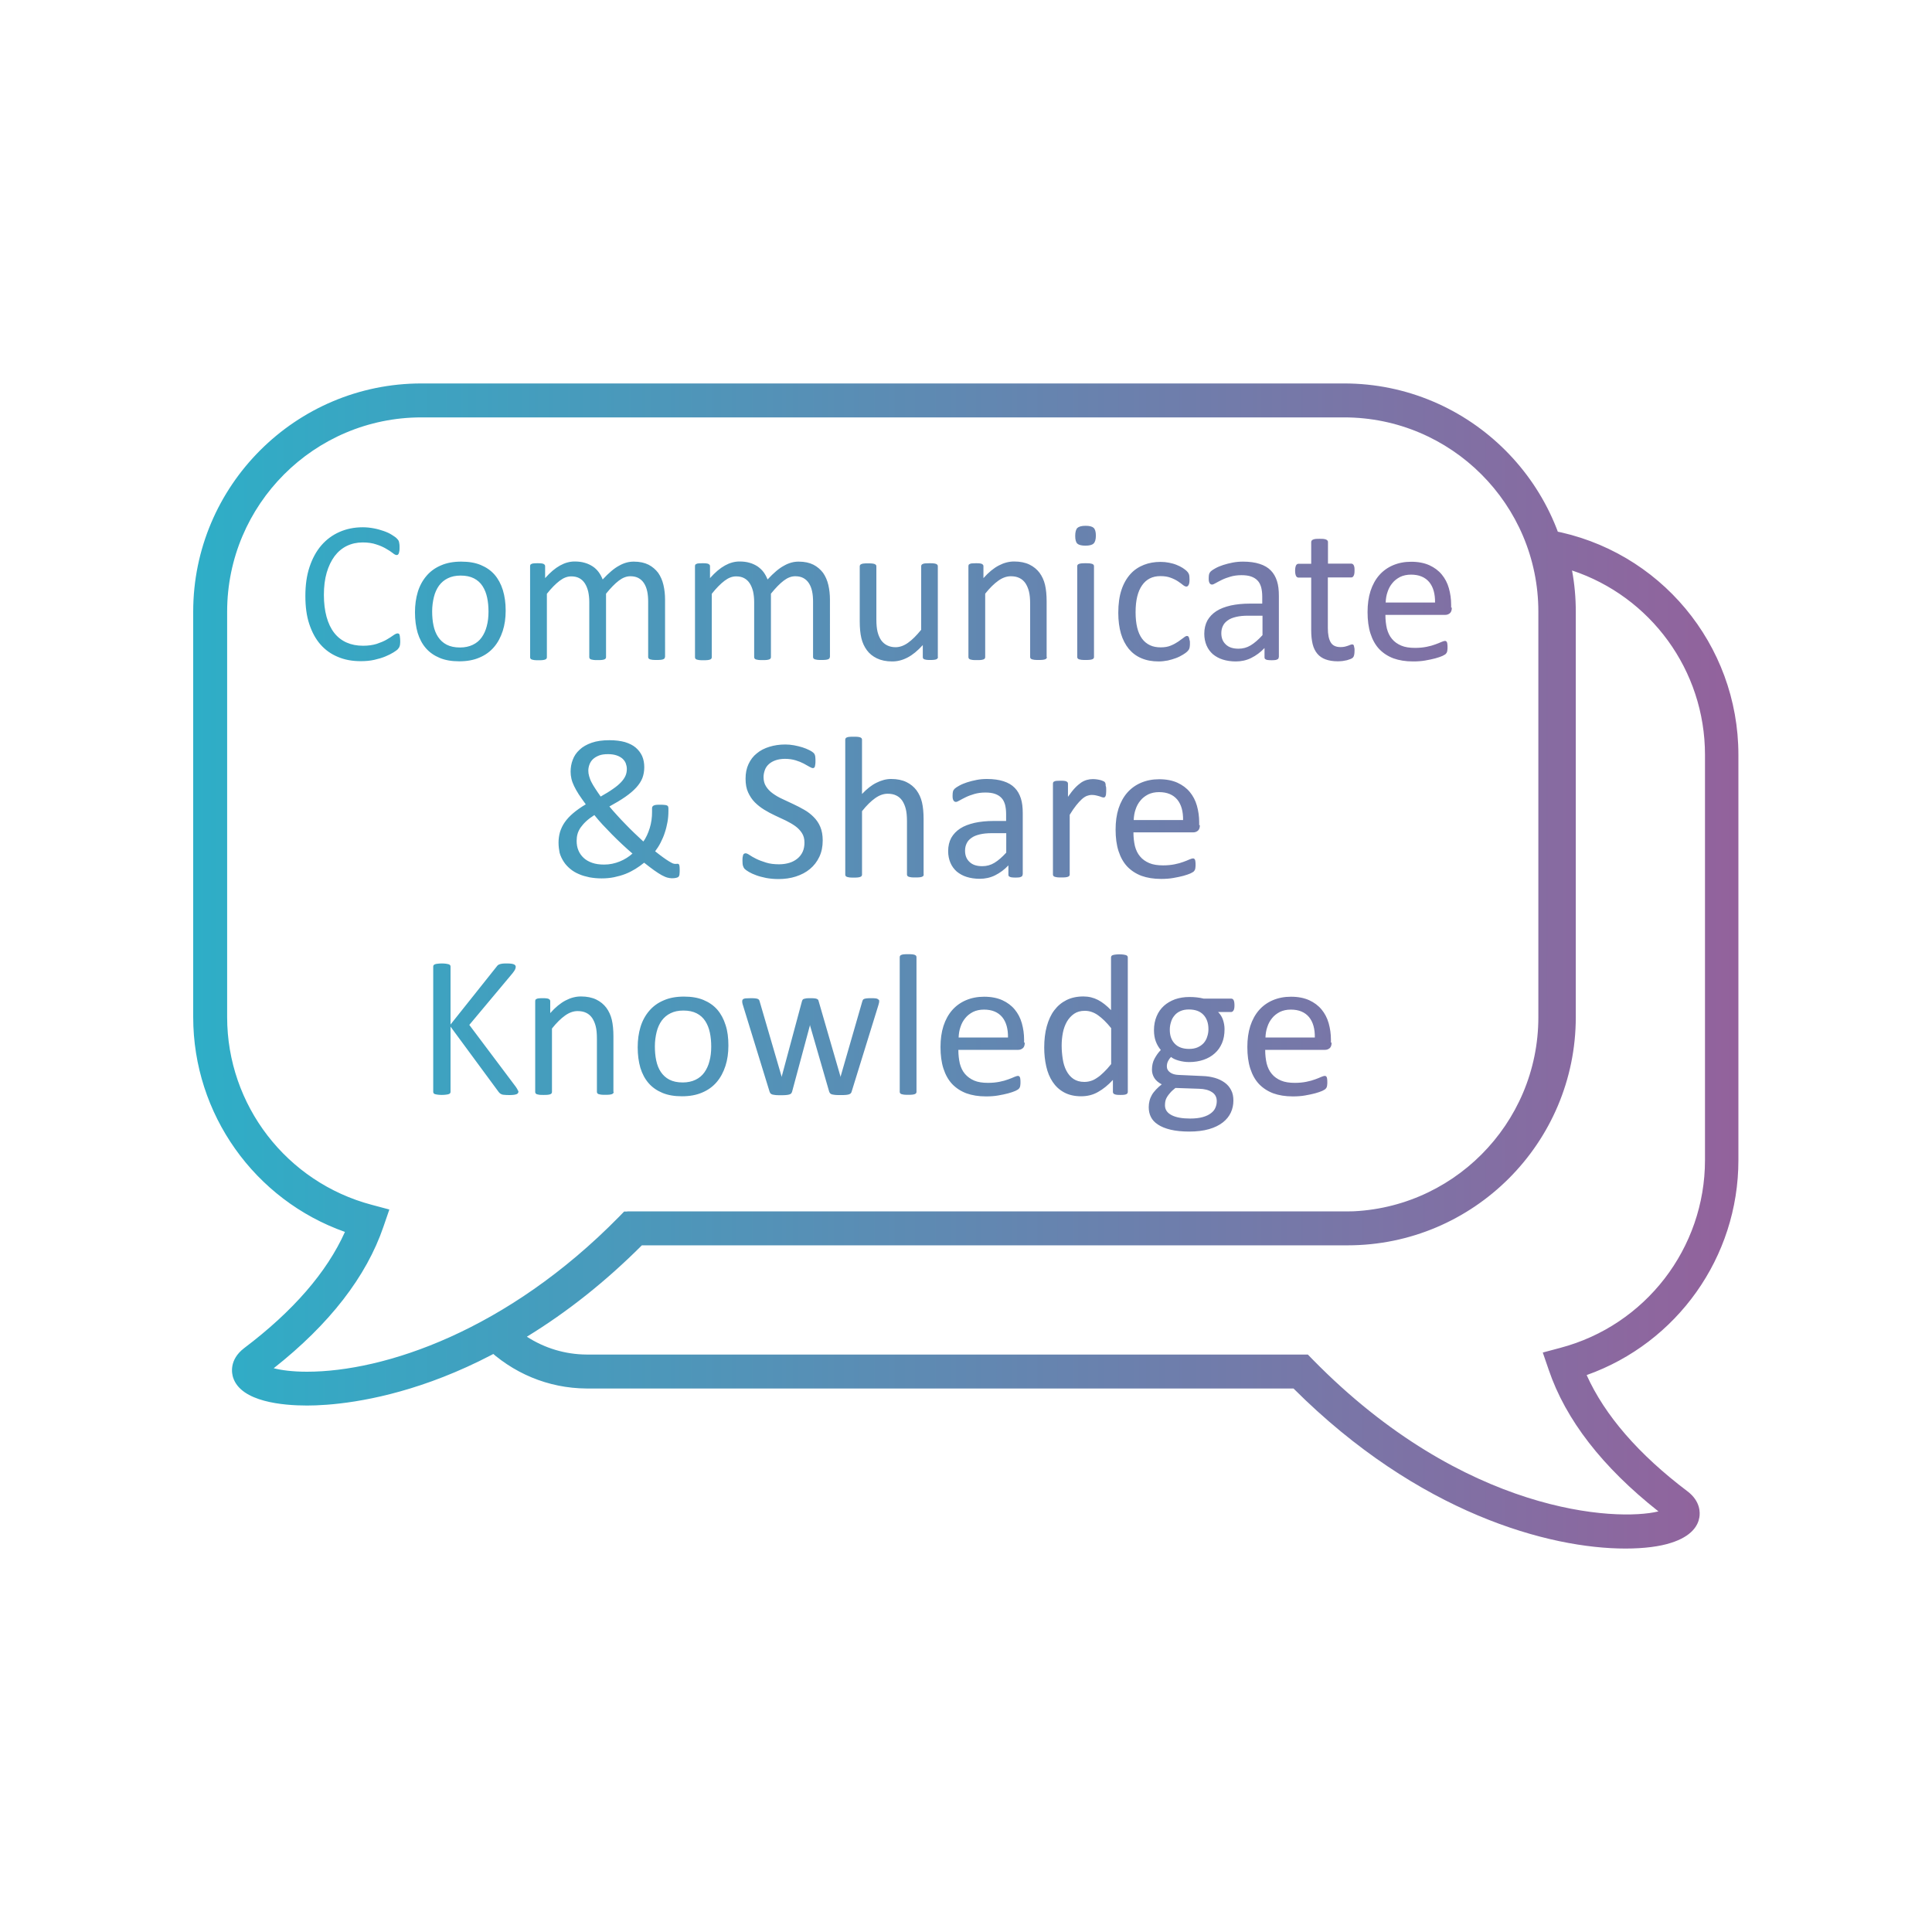 <?xml version="1.0" encoding="utf-8"?>
<!-- Generator: Adobe Illustrator 26.0.3, SVG Export Plug-In . SVG Version: 6.00 Build 0)  -->
<svg version="1.1" id="Layer_1" xmlns="http://www.w3.org/2000/svg" xmlns:xlink="http://www.w3.org/1999/xlink" x="0px" y="0px"
	 viewBox="0 0 1440 1440" style="enable-background:new 0 0 1440 1440;" xml:space="preserve">
<style type="text/css">
	.st0{fill:url(#SVGID_1_);}
	.st1{fill:url(#SVGID_00000011006504354224830490000001359069068053112192_);}
	.st2{fill:url(#SVGID_00000089546900510247960350000000622812219337382548_);}
	.st3{fill:url(#SVGID_00000106852149490241238530000016092639987744113331_);}
	.st4{fill:url(#SVGID_00000038400264104583637710000007223732869822342582_);}
	.st5{fill:#418C9B;}
	.st6{fill:#4C7D96;}
	.st7{fill:url(#SVGID_00000160186052405707590560000001780624692232141235_);}
	.st8{fill:none;stroke:#4C7D96;stroke-width:15;stroke-linecap:round;stroke-miterlimit:10;}
	.st9{fill:url(#SVGID_00000079469496629460138310000001909139431731149193_);}
	.st10{fill:url(#SVGID_00000047024751086572043250000011850602377417035151_);}
	.st11{fill:#606161;}
	.st12{fill:url(#SVGID_00000021082729946641354620000017968573353179921079_);}
	.st13{fill:url(#SVGID_00000176036942189985264540000017609619722644700327_);}
	.st14{fill:#E16D5D;}
	.st15{fill:#F08E5B;}
	.st16{fill:#2EAEC7;}
	.st17{fill:#93629C;}
	.st18{fill:#59C09E;}
</style>
<linearGradient id="SVGID_1_" gradientUnits="userSpaceOnUse" x1="144" y1="720" x2="1296" y2="720">
	<stop  offset="0" style="stop-color:#2EAEC7"/>
	<stop  offset="1" style="stop-color:#93629C"/>
</linearGradient>
<path class="st0" d="M228.9,1047.6c-18,0-49.1-2.7-55.1-20.7c-1-3-3.3-13.3,8.2-22.1c36.4-27.5,61.6-56.5,75.1-86.6
	C189.8,894.4,144,830.4,144,758.1V455.9c0-93.8,76.3-170.1,170.1-170.1h687.7c93.8,0,170.1,76.3,170.1,170.1v302.2
	c0,93.8-76.3,170.1-170.1,170.1h-526C365.1,1038.9,259,1047.6,228.9,1047.6z M204,1019.8c5.4,1.4,13.7,2.6,24.8,2.6
	c57.7,0,149.1-30.4,232.7-115.6l3.7-3.8h536.6c79.9,0,144.8-65,144.8-144.8V455.9c0-79.9-65-144.8-144.8-144.8H314.1
	c-79.9,0-144.8,65-144.8,144.8v302.2c0,65.6,44.3,123.1,107.8,139.9l13.1,3.5l-4.4,12.8C273.1,951.5,245.6,987,204,1019.8z
	 M1211.5,1154.2c-56.6,0-154-26-247.4-119.3H437c-28.3-0.2-55-11.3-75.5-31.3l-12.2-11.9l14.9-8.2c35.2-19.4,68.8-45.2,99.7-76.8
	l3.7-3.8h536.5c79.9,0,144.8-65,144.8-144.8V455.9c0-15-2.3-29.9-7-44.3l-6.4-20.1l20.7,3.8c80.8,14.7,139.5,85,139.5,167.3v302.2
	c0,72.3-45.8,136.2-113.1,160.1c13.5,30,38.7,59.1,75.1,86.6c9.8,7.4,9.5,16.1,8.9,19.5c-1,6-5.6,14.1-21.3,19
	C1237.3,1152.6,1225.7,1154.2,1211.5,1154.2z M438.2,1009.6h536.6l3.7,3.8c113.2,115.5,226.7,120.7,257.6,113.1
	c-41.8-33-69.2-68.4-81.8-105.6l-4.4-12.8l13.1-3.5c63.5-16.8,107.8-74.3,107.8-139.9V562.6c0-63.1-40.6-118-99.1-137.4
	c1.9,10.1,2.8,20.4,2.8,30.7v302.2c0,93.8-76.3,170.1-170.1,170.1h-526c-26.9,26.9-55.6,49.7-85.7,68.1
	c13.3,8.6,28.6,13.2,44.5,13.3H438.2z M298.3,477.8c0,0.8,0,1.5-0.1,2.1c0,0.6-0.1,1.1-0.3,1.6c-0.1,0.4-0.3,0.9-0.5,1.2
	c-0.2,0.3-0.6,0.8-1,1.3c-0.5,0.5-1.6,1.3-3.2,2.3c-1.6,1-3.6,2-6,3c-2.4,1-5.1,1.8-8.2,2.5c-3.1,0.7-6.5,1-10.1,1
	c-6.3,0-12-1-17.1-3.2c-5.1-2.1-9.4-5.2-13-9.3s-6.3-9.2-8.3-15.2s-2.9-13-2.9-20.9c0-8.1,1-15.3,3.1-21.6c2.1-6.3,5-11.7,8.8-16.1
	c3.8-4.4,8.3-7.7,13.5-10c5.2-2.3,11-3.5,17.4-3.5c2.8,0,5.5,0.3,8.2,0.8c2.7,0.5,5.1,1.2,7.4,2s4.3,1.7,6,2.8s3,1.9,3.6,2.6
	c0.7,0.7,1.1,1.2,1.3,1.5c0.2,0.3,0.4,0.8,0.5,1.2s0.2,1,0.3,1.7c0.1,0.6,0.1,1.4,0.1,2.3c0,1,0,1.9-0.1,2.6
	c-0.1,0.7-0.3,1.3-0.4,1.8c-0.2,0.5-0.4,0.8-0.7,1.1c-0.3,0.2-0.6,0.3-1,0.3c-0.7,0-1.7-0.5-2.9-1.5c-1.3-1-2.9-2.1-4.9-3.2
	c-2-1.2-4.4-2.3-7.3-3.2c-2.8-1-6.3-1.5-10.2-1.5c-4.3,0-8.3,0.9-11.8,2.6c-3.5,1.7-6.6,4.3-9.1,7.6c-2.5,3.4-4.5,7.5-5.9,12.3
	c-1.4,4.8-2.1,10.4-2.1,16.6c0,6.2,0.7,11.6,2,16.4c1.3,4.7,3.2,8.7,5.7,11.9c2.5,3.2,5.6,5.6,9.2,7.2c3.6,1.6,7.7,2.4,12.3,2.4
	c3.9,0,7.3-0.5,10.2-1.4c2.9-1,5.4-2,7.4-3.2c2-1.2,3.7-2.2,5-3.2c1.3-0.9,2.3-1.4,3.1-1.4c0.3,0,0.7,0.1,0.9,0.2
	c0.3,0.1,0.5,0.4,0.6,0.9c0.1,0.4,0.3,1,0.3,1.8C298.2,475.7,298.3,476.7,298.3,477.8z M376.9,455.1c0,5.5-0.7,10.6-2.2,15.2
	c-1.5,4.6-3.6,8.6-6.5,12c-2.9,3.4-6.5,6-10.8,7.8c-4.3,1.9-9.4,2.8-15.1,2.8c-5.6,0-10.4-0.8-14.5-2.5c-4.1-1.7-7.6-4.1-10.3-7.2
	c-2.8-3.2-4.8-7-6.2-11.5c-1.3-4.5-2-9.6-2-15.3c0-5.5,0.7-10.6,2.1-15.2c1.4-4.6,3.6-8.6,6.5-12c2.9-3.4,6.5-6,10.8-7.8
	c4.3-1.9,9.3-2.8,15.1-2.8c5.6,0,10.4,0.8,14.5,2.5c4.1,1.7,7.6,4.1,10.3,7.2s4.8,7,6.2,11.5C376.2,444.4,376.9,449.4,376.9,455.1z
	 M364.1,455.9c0-3.7-0.3-7.1-1-10.4s-1.8-6.1-3.4-8.6c-1.6-2.5-3.7-4.4-6.4-5.8c-2.7-1.4-6-2.1-10-2.1c-3.7,0-6.9,0.7-9.5,2
	c-2.7,1.3-4.8,3.1-6.6,5.5c-1.7,2.4-3,5.2-3.8,8.5c-0.8,3.3-1.3,6.8-1.3,10.7c0,3.7,0.3,7.2,1,10.5c0.7,3.3,1.8,6.1,3.4,8.5
	c1.6,2.4,3.7,4.4,6.4,5.8c2.7,1.4,6,2.1,10,2.1c3.6,0,6.8-0.7,9.5-2c2.7-1.3,4.9-3.1,6.6-5.5c1.7-2.4,3-5.2,3.8-8.4
	C363.7,463.4,364.1,459.8,364.1,455.9z M495.6,489.7c0,0.4-0.1,0.7-0.3,1c-0.2,0.3-0.5,0.5-1,0.7c-0.4,0.2-1.1,0.3-1.9,0.4
	c-0.8,0.1-1.8,0.1-3,0.1c-1.3,0-2.3,0-3.1-0.1c-0.8-0.1-1.4-0.3-1.9-0.4c-0.5-0.2-0.8-0.4-1-0.7c-0.2-0.3-0.3-0.6-0.3-1v-41.1
	c0-2.9-0.2-5.5-0.7-7.8c-0.5-2.4-1.3-4.4-2.4-6.1c-1.1-1.7-2.5-3-4.2-3.9c-1.7-0.9-3.7-1.3-6-1.3c-2.9,0-5.7,1.1-8.6,3.3
	c-2.9,2.2-6,5.4-9.5,9.7v47.3c0,0.4-0.1,0.7-0.3,1c-0.2,0.3-0.5,0.5-1,0.7c-0.5,0.2-1.1,0.3-1.9,0.4c-0.8,0.1-1.8,0.1-3,0.1
	c-1.2,0-2.1,0-3-0.1c-0.8-0.1-1.5-0.3-2-0.4c-0.5-0.2-0.8-0.4-1-0.7c-0.2-0.3-0.3-0.6-0.3-1v-41.1c0-2.9-0.3-5.5-0.8-7.8
	c-0.6-2.4-1.4-4.4-2.5-6.1c-1.1-1.7-2.5-3-4.2-3.9c-1.7-0.9-3.7-1.3-6-1.3c-2.9,0-5.7,1.1-8.6,3.3c-2.9,2.2-6.1,5.4-9.5,9.7v47.3
	c0,0.4-0.1,0.7-0.3,1c-0.2,0.3-0.5,0.5-1,0.7c-0.5,0.2-1.1,0.3-1.9,0.4c-0.8,0.1-1.8,0.1-3.1,0.1c-1.2,0-2.2,0-3-0.1
	c-0.8-0.1-1.4-0.3-1.9-0.4c-0.5-0.2-0.8-0.4-1-0.7c-0.2-0.3-0.3-0.6-0.3-1V422c0-0.4,0.1-0.7,0.2-1c0.1-0.3,0.5-0.5,0.9-0.7
	c0.4-0.2,1-0.4,1.7-0.4c0.7-0.1,1.6-0.1,2.8-0.1c1.1,0,2,0,2.7,0.1c0.7,0.1,1.3,0.2,1.7,0.4c0.4,0.2,0.7,0.5,0.9,0.7
	c0.2,0.3,0.3,0.6,0.3,1v8.9c3.8-4.3,7.5-7.4,11.1-9.4c3.6-2,7.2-3,10.9-3c2.8,0,5.3,0.3,7.6,1c2.2,0.6,4.2,1.6,5.9,2.7
	s3.2,2.6,4.4,4.2c1.2,1.6,2.2,3.5,3,5.5c2.3-2.5,4.4-4.5,6.4-6.2c2-1.7,4-3.1,5.9-4.1c1.9-1.1,3.7-1.8,5.5-2.3
	c1.8-0.5,3.6-0.7,5.4-0.7c4.4,0,8,0.8,11,2.3c2.9,1.5,5.3,3.6,7.2,6.1c1.8,2.6,3.1,5.6,3.9,9c0.8,3.4,1.2,7.1,1.2,10.9V489.7z
	 M618.5,489.7c0,0.4-0.1,0.7-0.3,1c-0.2,0.3-0.5,0.5-1,0.7c-0.4,0.2-1.1,0.3-1.9,0.4c-0.8,0.1-1.8,0.1-3,0.1c-1.3,0-2.3,0-3.1-0.1
	c-0.8-0.1-1.4-0.3-1.9-0.4c-0.5-0.2-0.8-0.4-1-0.7c-0.2-0.3-0.3-0.6-0.3-1v-41.1c0-2.9-0.2-5.5-0.7-7.8c-0.5-2.4-1.3-4.4-2.4-6.1
	c-1.1-1.7-2.5-3-4.2-3.9c-1.7-0.9-3.7-1.3-6-1.3c-2.9,0-5.7,1.1-8.6,3.3c-2.9,2.2-6,5.4-9.5,9.7v47.3c0,0.4-0.1,0.7-0.3,1
	c-0.2,0.3-0.5,0.5-1,0.7c-0.5,0.2-1.1,0.3-1.9,0.4c-0.8,0.1-1.8,0.1-3,0.1c-1.2,0-2.1,0-3-0.1c-0.8-0.1-1.5-0.3-2-0.4
	c-0.5-0.2-0.8-0.4-1-0.7c-0.2-0.3-0.3-0.6-0.3-1v-41.1c0-2.9-0.3-5.5-0.8-7.8c-0.6-2.4-1.4-4.4-2.5-6.1c-1.1-1.7-2.5-3-4.2-3.9
	c-1.7-0.9-3.7-1.3-6-1.3c-2.9,0-5.7,1.1-8.6,3.3c-2.9,2.2-6.1,5.4-9.5,9.7v47.3c0,0.4-0.1,0.7-0.3,1c-0.2,0.3-0.5,0.5-1,0.7
	c-0.5,0.2-1.1,0.3-1.9,0.4c-0.8,0.1-1.8,0.1-3.1,0.1c-1.2,0-2.2,0-3-0.1c-0.8-0.1-1.4-0.3-1.9-0.4c-0.5-0.2-0.8-0.4-1-0.7
	c-0.2-0.3-0.3-0.6-0.3-1V422c0-0.4,0.1-0.7,0.2-1c0.1-0.3,0.5-0.5,0.9-0.7c0.4-0.2,1-0.4,1.7-0.4s1.6-0.1,2.8-0.1c1.1,0,2,0,2.7,0.1
	c0.7,0.1,1.3,0.2,1.7,0.4c0.4,0.2,0.7,0.5,0.9,0.7c0.2,0.3,0.3,0.6,0.3,1v8.9c3.8-4.3,7.5-7.4,11.1-9.4c3.6-2,7.2-3,10.9-3
	c2.8,0,5.3,0.3,7.6,1c2.2,0.6,4.2,1.6,5.9,2.7c1.7,1.2,3.2,2.6,4.4,4.2c1.2,1.6,2.2,3.5,3,5.5c2.3-2.5,4.4-4.5,6.4-6.2
	s4-3.1,5.9-4.1c1.9-1.1,3.7-1.8,5.5-2.3s3.6-0.7,5.4-0.7c4.4,0,8,0.8,11,2.3c2.9,1.5,5.3,3.6,7.2,6.1c1.8,2.6,3.1,5.6,3.9,9
	c0.8,3.4,1.2,7.1,1.2,10.9V489.7z M699.1,489.7c0,0.4-0.1,0.7-0.3,1c-0.2,0.3-0.5,0.5-0.9,0.7c-0.4,0.2-1,0.3-1.8,0.4
	c-0.7,0.1-1.6,0.1-2.7,0.1c-1.2,0-2.1,0-2.8-0.1c-0.7-0.1-1.3-0.3-1.7-0.4c-0.4-0.2-0.7-0.4-0.9-0.7c-0.1-0.3-0.2-0.6-0.2-1v-8.9
	c-3.9,4.3-7.7,7.4-11.4,9.3c-3.8,2-7.6,2.9-11.4,2.9c-4.5,0-8.3-0.8-11.4-2.3c-3.1-1.5-5.6-3.5-7.5-6.1c-1.9-2.6-3.3-5.6-4.1-9
	c-0.8-3.4-1.2-7.6-1.2-12.5v-41c0-0.4,0.1-0.7,0.3-1c0.2-0.3,0.5-0.5,1-0.7c0.5-0.2,1.2-0.4,1.9-0.4c0.8-0.1,1.8-0.1,3-0.1
	c1.2,0,2.2,0,3,0.1c0.8,0.1,1.4,0.2,1.9,0.4c0.5,0.2,0.8,0.5,1,0.7c0.2,0.3,0.3,0.6,0.3,1v39.4c0,4,0.3,7.1,0.9,9.5
	c0.6,2.4,1.5,4.4,2.6,6.1c1.2,1.7,2.7,3,4.5,3.9s3.9,1.4,6.3,1.4c3.1,0,6.2-1.1,9.3-3.3c3.1-2.2,6.3-5.4,9.8-9.7V422
	c0-0.4,0.1-0.7,0.3-1c0.2-0.3,0.5-0.5,1-0.7c0.5-0.2,1.1-0.4,1.9-0.4s1.8-0.1,3-0.1c1.2,0,2.2,0,3,0.1c0.8,0.1,1.4,0.2,1.9,0.4
	c0.4,0.2,0.8,0.5,1,0.7c0.2,0.3,0.3,0.6,0.3,1V489.7z M780.3,489.7c0,0.4-0.1,0.7-0.3,1c-0.2,0.3-0.5,0.5-1,0.7
	c-0.4,0.2-1.1,0.3-1.9,0.4c-0.8,0.1-1.8,0.1-3,0.1c-1.3,0-2.3,0-3.1-0.1c-0.8-0.1-1.4-0.3-1.9-0.4c-0.4-0.2-0.8-0.4-1-0.7
	c-0.2-0.3-0.3-0.6-0.3-1v-39.6c0-3.9-0.3-7-0.9-9.3c-0.6-2.4-1.5-4.4-2.6-6.1c-1.2-1.7-2.6-3-4.5-3.9c-1.8-0.9-4-1.3-6.4-1.3
	c-3.1,0-6.2,1.1-9.3,3.3c-3.1,2.2-6.4,5.4-9.8,9.7v47.3c0,0.4-0.1,0.7-0.3,1c-0.2,0.3-0.5,0.5-1,0.7c-0.5,0.2-1.1,0.3-1.9,0.4
	c-0.8,0.1-1.8,0.1-3.1,0.1c-1.2,0-2.2,0-3-0.1c-0.8-0.1-1.4-0.3-1.9-0.4c-0.5-0.2-0.8-0.4-1-0.7c-0.2-0.3-0.3-0.6-0.3-1V422
	c0-0.4,0.1-0.7,0.2-1c0.1-0.3,0.5-0.5,0.9-0.7c0.4-0.2,1-0.4,1.7-0.4s1.6-0.1,2.8-0.1c1.1,0,2,0,2.7,0.1c0.7,0.1,1.3,0.2,1.7,0.4
	c0.4,0.2,0.7,0.5,0.9,0.7c0.2,0.3,0.3,0.6,0.3,1v8.9c3.8-4.3,7.6-7.4,11.4-9.4c3.8-2,7.6-3,11.5-3c4.5,0,8.3,0.8,11.4,2.3
	c3.1,1.5,5.6,3.6,7.5,6.1c1.9,2.6,3.3,5.6,4.1,9c0.8,3.4,1.2,7.6,1.2,12.4V489.7z M816.8,399.2c0,2.9-0.6,4.9-1.7,5.9
	c-1.1,1.1-3.1,1.6-6.1,1.6c-2.9,0-4.9-0.5-6-1.5c-1.1-1-1.6-3-1.6-5.8c0-2.9,0.6-4.9,1.6-5.9c1.1-1,3.1-1.6,6.1-1.6
	c2.9,0,4.9,0.5,6,1.5C816.2,394.4,816.8,396.3,816.8,399.2z M815.4,489.7c0,0.4-0.1,0.7-0.3,1c-0.2,0.3-0.5,0.5-1,0.7
	c-0.5,0.2-1.1,0.3-1.9,0.4c-0.8,0.1-1.8,0.1-3.1,0.1c-1.2,0-2.2,0-3-0.1c-0.8-0.1-1.4-0.3-1.9-0.4c-0.5-0.2-0.8-0.4-1-0.7
	c-0.2-0.3-0.3-0.6-0.3-1V422c0-0.4,0.1-0.7,0.3-1c0.2-0.3,0.5-0.5,1-0.7c0.5-0.2,1.1-0.3,1.9-0.4c0.8-0.1,1.8-0.1,3-0.1
	c1.2,0,2.3,0,3.1,0.1c0.8,0.1,1.4,0.3,1.9,0.4c0.4,0.2,0.8,0.4,1,0.7c0.2,0.3,0.3,0.6,0.3,1V489.7z M886.9,479.4
	c0,0.9,0,1.6-0.1,2.2c-0.1,0.6-0.1,1.2-0.3,1.6c-0.1,0.4-0.3,0.8-0.5,1.1c-0.2,0.3-0.6,0.8-1.2,1.4c-0.6,0.6-1.7,1.4-3.2,2.3
	c-1.5,0.9-3.2,1.8-5.1,2.5c-1.9,0.7-3.9,1.3-6.1,1.8c-2.2,0.4-4.5,0.7-6.8,0.7c-4.9,0-9.2-0.8-12.9-2.4c-3.8-1.6-6.9-4-9.4-7
	c-2.5-3.1-4.5-6.9-5.8-11.3c-1.3-4.5-2-9.7-2-15.5c0-6.7,0.8-12.4,2.4-17.2c1.6-4.8,3.9-8.7,6.7-11.8c2.8-3.1,6.2-5.3,10-6.8
	c3.8-1.5,8-2.2,12.4-2.2c2.2,0,4.3,0.2,6.3,0.6c2,0.4,3.9,0.9,5.6,1.6c1.7,0.7,3.2,1.4,4.6,2.3c1.3,0.9,2.3,1.6,2.9,2.2
	c0.6,0.6,1,1.1,1.2,1.4c0.2,0.3,0.4,0.8,0.6,1.2c0.1,0.5,0.3,1,0.3,1.6c0,0.6,0.1,1.3,0.1,2.2c0,2-0.2,3.3-0.7,4.1
	c-0.4,0.8-1,1.2-1.6,1.2c-0.8,0-1.6-0.4-2.6-1.2c-1-0.8-2.2-1.7-3.7-2.7c-1.5-1-3.3-1.9-5.5-2.7c-2.1-0.8-4.6-1.2-7.6-1.2
	c-6,0-10.5,2.3-13.7,6.9c-3.2,4.6-4.8,11.2-4.8,20c0,4.4,0.4,8.2,1.2,11.5c0.8,3.3,2,6,3.6,8.2c1.6,2.2,3.6,3.8,5.9,4.9
	c2.3,1.1,5,1.6,8,1.6c2.9,0,5.4-0.4,7.5-1.3c2.2-0.9,4-1.9,5.6-3c1.6-1.1,2.9-2.1,4-2.9c1.1-0.9,1.9-1.3,2.5-1.3
	c0.3,0,0.6,0.1,0.9,0.3c0.3,0.2,0.5,0.5,0.6,1c0.2,0.5,0.3,1.1,0.4,1.8C886.9,477.5,886.9,478.4,886.9,479.4z M953.1,489.8
	c0,0.6-0.2,1.1-0.6,1.4c-0.4,0.3-0.9,0.5-1.6,0.7c-0.7,0.1-1.7,0.2-3.1,0.2c-1.3,0-2.4-0.1-3.1-0.2c-0.8-0.1-1.3-0.4-1.7-0.7
	c-0.4-0.3-0.5-0.7-0.5-1.4V483c-3,3.2-6.3,5.6-9.9,7.4c-3.6,1.8-7.5,2.6-11.5,2.6c-3.6,0-6.8-0.5-9.7-1.4c-2.9-0.9-5.3-2.3-7.4-4
	c-2-1.8-3.6-3.9-4.7-6.5c-1.1-2.6-1.7-5.5-1.7-8.7c0-3.8,0.8-7.1,2.3-9.9c1.6-2.8,3.8-5.1,6.7-7s6.5-3.2,10.7-4.2
	c4.2-0.9,8.9-1.4,14.2-1.4h9.3v-5.3c0-2.6-0.3-4.9-0.8-6.9c-0.6-2-1.4-3.7-2.7-5c-1.2-1.3-2.8-2.3-4.8-3c-2-0.7-4.4-1-7.2-1
	c-3.1,0-5.8,0.4-8.2,1.1c-2.4,0.7-4.6,1.5-6.4,2.4c-1.8,0.9-3.4,1.7-4.6,2.4c-1.2,0.7-2.1,1.1-2.7,1.1c-0.4,0-0.7-0.1-1.1-0.3
	c-0.3-0.2-0.6-0.5-0.8-0.9c-0.2-0.4-0.4-0.9-0.5-1.5c-0.1-0.6-0.1-1.3-0.1-2.1c0-1.3,0.1-2.2,0.3-3c0.2-0.7,0.6-1.4,1.3-2.1
	c0.7-0.6,1.8-1.4,3.5-2.3c1.6-0.9,3.6-1.7,5.7-2.4c2.2-0.7,4.5-1.3,7.1-1.8s5.1-0.7,7.7-0.7c4.9,0,9,0.6,12.4,1.7
	c3.4,1.1,6.2,2.7,8.3,4.9c2.1,2.1,3.6,4.8,4.6,7.9s1.4,6.8,1.4,11V489.8z M940.8,458.9h-10.6c-3.4,0-6.4,0.3-8.9,0.9
	c-2.5,0.6-4.6,1.4-6.2,2.6c-1.6,1.1-2.9,2.5-3.6,4.1c-0.8,1.6-1.2,3.4-1.2,5.5c0,3.5,1.1,6.3,3.4,8.4c2.2,2.1,5.3,3.1,9.4,3.1
	c3.3,0,6.3-0.8,9.1-2.5c2.8-1.7,5.7-4.2,8.8-7.6V458.9z M1009.6,484.7c0,1.5-0.1,2.6-0.3,3.5c-0.2,0.9-0.5,1.5-0.9,1.9
	c-0.4,0.4-1,0.8-1.8,1.1c-0.8,0.3-1.7,0.6-2.7,0.9c-1,0.2-2.1,0.4-3.3,0.6c-1.2,0.1-2.3,0.2-3.5,0.2c-3.5,0-6.5-0.5-9-1.4
	c-2.5-0.9-4.6-2.3-6.2-4.2c-1.6-1.9-2.8-4.3-3.5-7.1c-0.7-2.9-1.1-6.3-1.1-10.2v-39.5h-9.5c-0.7,0-1.4-0.4-1.8-1.2
	c-0.4-0.8-0.7-2.1-0.7-3.9c0-1,0.1-1.8,0.2-2.4c0.1-0.6,0.3-1.2,0.5-1.6c0.2-0.4,0.5-0.7,0.8-0.9c0.3-0.2,0.7-0.3,1.1-0.3h9.4V404
	c0-0.3,0.1-0.7,0.3-1c0.2-0.3,0.5-0.6,1-0.8s1.1-0.4,1.9-0.5c0.8-0.1,1.8-0.1,3-0.1c1.2,0,2.3,0,3.1,0.1c0.8,0.1,1.4,0.3,1.9,0.5
	c0.4,0.2,0.8,0.5,1,0.8c0.2,0.3,0.3,0.6,0.3,1v16.1h17.4c0.4,0,0.7,0.1,1,0.3c0.3,0.2,0.6,0.5,0.8,0.9c0.2,0.4,0.4,1,0.5,1.6
	c0.1,0.7,0.1,1.5,0.1,2.4c0,1.8-0.2,3.1-0.7,3.9c-0.4,0.8-1,1.2-1.8,1.2h-17.4v37.7c0,4.7,0.7,8.2,2.1,10.6c1.4,2.4,3.8,3.6,7.4,3.6
	c1.2,0,2.2-0.1,3.1-0.3c0.9-0.2,1.7-0.5,2.4-0.7c0.7-0.3,1.3-0.5,1.8-0.7c0.5-0.2,1-0.3,1.4-0.3c0.3,0,0.5,0.1,0.7,0.2
	c0.2,0.1,0.4,0.4,0.5,0.7c0.1,0.4,0.2,0.8,0.3,1.4C1009.6,483.1,1009.6,483.8,1009.6,484.7z M1082.1,452.9c0,2-0.5,3.4-1.5,4.2
	s-2.1,1.2-3.4,1.2h-44.6c0,3.8,0.4,7.1,1.1,10.2c0.8,3,2,5.6,3.8,7.7c1.8,2.2,4.1,3.8,6.9,5c2.8,1.2,6.3,1.7,10.3,1.7
	c3.2,0,6.1-0.3,8.6-0.8c2.5-0.5,4.7-1.1,6.5-1.8c1.8-0.7,3.3-1.2,4.5-1.8c1.2-0.5,2.1-0.8,2.7-0.8c0.4,0,0.7,0.1,0.9,0.3
	c0.3,0.2,0.5,0.4,0.6,0.8c0.1,0.4,0.3,0.8,0.3,1.5c0.1,0.6,0.1,1.4,0.1,2.3c0,0.6,0,1.2-0.1,1.7c0,0.5-0.1,0.9-0.2,1.3
	c-0.1,0.4-0.2,0.7-0.4,1c-0.2,0.3-0.4,0.6-0.7,0.9c-0.3,0.3-1.1,0.7-2.4,1.4c-1.4,0.6-3.1,1.2-5.3,1.8c-2.2,0.6-4.7,1.1-7.5,1.6
	c-2.8,0.5-5.9,0.7-9.1,0.7c-5.6,0-10.4-0.8-14.6-2.3c-4.2-1.6-7.7-3.9-10.6-6.9c-2.9-3.1-5-6.9-6.5-11.5c-1.5-4.6-2.2-10-2.2-16.1
	c0-5.8,0.7-11,2.2-15.7c1.5-4.6,3.7-8.6,6.5-11.8c2.8-3.2,6.3-5.7,10.3-7.4c4-1.7,8.5-2.6,13.5-2.6c5.3,0,9.8,0.9,13.6,2.6
	c3.7,1.7,6.8,4,9.2,6.9c2.4,2.9,4.2,6.3,5.3,10.2c1.1,3.9,1.7,8,1.7,12.4V452.9z M1069.6,449.2c0.1-6.5-1.3-11.6-4.3-15.3
	c-3.1-3.7-7.6-5.6-13.6-5.6c-3.1,0-5.8,0.6-8.1,1.7c-2.3,1.2-4.3,2.7-5.8,4.6c-1.6,1.9-2.8,4.1-3.6,6.6c-0.9,2.5-1.3,5.2-1.4,7.9
	H1069.6z M416.3,628c0-2.8,0.4-5.4,1.1-7.9c0.8-2.5,1.9-4.9,3.5-7.2c1.6-2.3,3.7-4.6,6.3-6.8c2.6-2.2,5.7-4.4,9.4-6.6
	c-2-2.7-3.7-5.2-5.2-7.4c-1.4-2.2-2.6-4.3-3.5-6.2c-0.9-1.9-1.6-3.7-2-5.5c-0.4-1.7-0.6-3.5-0.6-5.2c0-3.1,0.5-6.1,1.6-8.9
	c1-2.8,2.7-5.3,5.1-7.5c2.3-2.2,5.3-3.9,9-5.2c3.7-1.3,8.1-1.9,13.3-1.9c4.4,0,8.2,0.5,11.5,1.4c3.2,1,5.9,2.3,8,4.1
	c2.1,1.8,3.7,3.9,4.8,6.3c1.1,2.5,1.6,5.3,1.6,8.3c0,3-0.5,5.7-1.4,8.1c-1,2.5-2.5,4.8-4.6,7.1c-2.1,2.3-4.8,4.6-8.1,6.9
	c-3.3,2.3-7.3,4.7-11.9,7.2c1.7,2.1,3.6,4.2,5.6,6.4c2,2.2,4.1,4.5,6.3,6.7c2.2,2.3,4.4,4.5,6.7,6.7c2.3,2.2,4.5,4.3,6.7,6.3
	c1-1.3,1.9-2.9,2.7-4.6c0.8-1.7,1.5-3.6,2.1-5.5c0.6-1.9,1-3.9,1.3-5.9s0.4-4,0.4-6.1v-2.7c0-0.5,0.1-0.9,0.3-1.2
	c0.2-0.3,0.5-0.6,0.9-0.8c0.4-0.2,1-0.4,1.8-0.5c0.8-0.1,1.8-0.1,3.1-0.1c1.1,0,2,0,2.8,0.1c0.8,0,1.4,0.2,1.9,0.3
	c0.5,0.2,0.9,0.4,1.1,0.8c0.2,0.4,0.3,0.9,0.3,1.5v1.9c0,2.8-0.2,5.6-0.7,8.3c-0.5,2.7-1.1,5.3-2,7.9c-0.8,2.6-1.9,5-3.1,7.4
	c-1.2,2.4-2.6,4.5-4.1,6.5c2.3,1.8,4.2,3.3,5.9,4.5c1.7,1.2,3.1,2.2,4.3,2.9c1.2,0.7,2.2,1.3,2.9,1.6c0.8,0.3,1.4,0.4,1.9,0.4
	c0.5,0,1,0,1.4-0.1c0.5,0,0.8,0,1.1,0.2c0.3,0.2,0.5,0.6,0.6,1.2c0.1,0.6,0.2,1.5,0.2,2.8s0,2.3-0.1,3c0,0.7-0.1,1.3-0.3,1.7
	s-0.3,0.7-0.6,0.9c-0.3,0.3-0.9,0.5-1.7,0.7c-0.8,0.2-1.9,0.3-3.2,0.3c-1,0-2.1-0.2-3.3-0.5c-1.2-0.3-2.6-1-4.2-1.8
	c-1.6-0.9-3.5-2.1-5.6-3.6c-2.1-1.5-4.6-3.4-7.5-5.7c-2.1,1.7-4.3,3.3-6.6,4.7s-4.8,2.7-7.4,3.7c-2.6,1-5.4,1.8-8.3,2.4
	c-2.9,0.6-6,0.9-9.4,0.9c-3.2,0-6.2-0.3-9-0.8c-2.8-0.6-5.5-1.3-7.9-2.4c-2.4-1-4.6-2.3-6.5-3.9c-1.9-1.6-3.5-3.3-4.8-5.3
	c-1.3-2-2.4-4.2-3.1-6.7C416.7,633.5,416.3,630.9,416.3,628z M429.8,626.7c0,2.6,0.4,5,1.3,7.1c0.9,2.2,2.2,4,3.9,5.6
	c1.7,1.6,3.8,2.8,6.4,3.7c2.5,0.9,5.5,1.3,8.9,1.3c2.1,0,4.1-0.2,6-0.6c2-0.4,3.8-1,5.6-1.7c1.8-0.7,3.5-1.6,5.1-2.6
	c1.6-1,3.1-2.1,4.4-3.3c-2.6-2.2-5.2-4.6-7.8-7c-2.6-2.4-5.1-4.9-7.5-7.3c-2.4-2.5-4.7-4.9-7-7.3c-2.2-2.4-4.3-4.8-6.1-7.1
	c-2.5,1.6-4.6,3.2-6.3,4.8c-1.7,1.6-3,3.2-4.1,4.7c-1,1.6-1.8,3.2-2.2,4.8C430,623.3,429.8,625,429.8,626.7z M438.5,574.4
	c0,1.4,0.2,2.7,0.6,4.1c0.4,1.4,0.9,2.9,1.7,4.4c0.8,1.5,1.7,3.2,2.9,4.9c1.1,1.8,2.5,3.7,4,5.9c3.7-2.1,6.7-3.9,9.2-5.7
	c2.5-1.7,4.5-3.4,6-5c1.5-1.6,2.6-3.2,3.3-4.8c0.7-1.6,1-3.3,1-5.1c0-1.5-0.3-2.8-0.8-4.2c-0.5-1.3-1.4-2.5-2.5-3.5
	c-1.2-1-2.6-1.8-4.4-2.4c-1.8-0.6-3.9-0.9-6.3-0.9c-2.7,0-4.9,0.3-6.7,1c-1.8,0.7-3.3,1.6-4.5,2.7c-1.2,1.1-2,2.4-2.6,3.9
	C438.8,571.3,438.5,572.8,438.5,574.4z M613.2,626.4c0,4.6-0.8,8.6-2.5,12.2c-1.7,3.6-4,6.6-7,9.1c-3,2.5-6.5,4.3-10.5,5.6
	s-8.4,1.9-13,1.9c-3.3,0-6.3-0.3-9.1-0.8c-2.8-0.6-5.3-1.2-7.4-2c-2.2-0.8-4-1.6-5.5-2.5c-1.5-0.9-2.5-1.6-3.1-2.2
	c-0.6-0.6-1-1.4-1.3-2.3c-0.3-0.9-0.4-2.2-0.4-3.7c0-1.1,0-2,0.1-2.7c0.1-0.7,0.3-1.3,0.4-1.8c0.2-0.4,0.4-0.8,0.8-0.9
	c0.3-0.2,0.6-0.3,1-0.3c0.7,0,1.7,0.4,3,1.3c1.3,0.9,2.9,1.8,4.9,2.8c2,1,4.4,1.9,7.3,2.8c2.8,0.9,6.1,1.3,9.8,1.3
	c2.8,0,5.4-0.4,7.7-1.1s4.3-1.8,6-3.2c1.7-1.4,3-3.1,3.9-5.1s1.3-4.3,1.3-6.8c0-2.8-0.6-5.1-1.9-7.1c-1.3-2-2.9-3.7-5-5.2
	c-2.1-1.5-4.4-2.8-7-4.1c-2.6-1.2-5.3-2.5-8.1-3.8c-2.8-1.3-5.4-2.7-8-4.3c-2.6-1.6-4.9-3.4-7-5.5c-2.1-2.1-3.7-4.6-5-7.4
	c-1.3-2.8-1.9-6.2-1.9-10.2c0-4.1,0.7-7.7,2.2-10.9c1.5-3.2,3.5-5.9,6.2-8c2.6-2.2,5.8-3.8,9.4-4.9c3.6-1.1,7.5-1.7,11.8-1.7
	c2.2,0,4.3,0.2,6.5,0.6c2.2,0.4,4.2,0.9,6.2,1.5c1.9,0.6,3.6,1.3,5.2,2.1c1.5,0.8,2.5,1.4,3,1.9c0.5,0.5,0.8,0.9,0.9,1.1
	c0.1,0.3,0.3,0.6,0.4,1.1c0.1,0.4,0.2,0.9,0.2,1.5c0.1,0.6,0.1,1.4,0.1,2.3c0,0.9,0,1.7-0.1,2.4s-0.2,1.3-0.3,1.8
	c-0.1,0.5-0.4,0.8-0.6,1s-0.6,0.3-0.9,0.3c-0.6,0-1.4-0.3-2.6-1c-1.2-0.7-2.6-1.5-4.3-2.4c-1.7-0.9-3.7-1.7-6-2.4
	c-2.3-0.7-5-1.1-7.9-1.1c-2.7,0-5.1,0.4-7.1,1.1c-2,0.7-3.7,1.7-5,2.9c-1.3,1.2-2.3,2.6-2.9,4.3c-0.6,1.7-1,3.4-1,5.3
	c0,2.7,0.6,5,1.9,7c1.2,1.9,2.9,3.7,5,5.2c2.1,1.5,4.4,2.9,7.1,4.1c2.7,1.3,5.4,2.5,8.1,3.8c2.8,1.3,5.5,2.7,8.1,4.2
	c2.7,1.5,5,3.3,7.1,5.4s3.8,4.5,5,7.4C612.6,619.2,613.2,622.5,613.2,626.4z M688.5,651.8c0,0.4-0.1,0.7-0.3,1
	c-0.2,0.3-0.5,0.5-1,0.7c-0.4,0.2-1.1,0.3-1.9,0.4c-0.8,0.1-1.8,0.1-3,0.1c-1.3,0-2.3,0-3.1-0.1c-0.8-0.1-1.4-0.3-1.9-0.4
	c-0.4-0.2-0.8-0.4-1-0.7c-0.2-0.3-0.3-0.6-0.3-1v-39.6c0-3.9-0.3-7-0.9-9.3c-0.6-2.4-1.5-4.4-2.6-6.1c-1.2-1.7-2.6-3-4.5-3.9
	c-1.8-0.9-4-1.3-6.4-1.3c-3.1,0-6.2,1.1-9.3,3.3c-3.1,2.2-6.4,5.4-9.8,9.7v47.3c0,0.4-0.1,0.7-0.3,1c-0.2,0.3-0.5,0.5-1,0.7
	c-0.5,0.2-1.1,0.3-1.9,0.4c-0.8,0.1-1.8,0.1-3.1,0.1c-1.2,0-2.2,0-3-0.1c-0.8-0.1-1.4-0.3-1.9-0.4c-0.5-0.2-0.8-0.4-1-0.7
	c-0.2-0.3-0.3-0.6-0.3-1V551.3c0-0.4,0.1-0.7,0.3-1c0.2-0.3,0.5-0.6,1-0.7c0.5-0.2,1.1-0.4,1.9-0.4c0.8-0.1,1.8-0.1,3-0.1
	c1.2,0,2.3,0,3.1,0.1c0.8,0.1,1.4,0.2,1.9,0.4c0.4,0.2,0.8,0.4,1,0.7c0.2,0.3,0.3,0.7,0.3,1v40.5c3.6-3.8,7.1-6.6,10.8-8.4
	c3.6-1.8,7.2-2.8,10.9-2.8c4.5,0,8.3,0.8,11.4,2.3c3.1,1.5,5.6,3.6,7.5,6.1c1.9,2.6,3.3,5.6,4.1,9c0.8,3.4,1.2,7.6,1.2,12.4V651.8z
	 M762.2,651.8c0,0.6-0.2,1.1-0.6,1.4c-0.4,0.3-0.9,0.5-1.6,0.7c-0.7,0.1-1.7,0.2-3.1,0.2c-1.3,0-2.4-0.1-3.1-0.2s-1.3-0.4-1.7-0.7
	c-0.4-0.3-0.5-0.7-0.5-1.4v-6.8c-3,3.2-6.3,5.6-9.9,7.4c-3.6,1.8-7.5,2.6-11.5,2.6c-3.6,0-6.8-0.5-9.7-1.4s-5.3-2.3-7.4-4
	c-2-1.8-3.6-3.9-4.7-6.5c-1.1-2.6-1.7-5.5-1.7-8.7c0-3.8,0.8-7.1,2.3-9.9c1.6-2.8,3.8-5.1,6.7-7c2.9-1.9,6.5-3.2,10.7-4.2
	c4.2-0.9,8.9-1.4,14.2-1.4h9.3v-5.3c0-2.6-0.3-4.9-0.8-6.9c-0.6-2-1.4-3.7-2.7-5c-1.2-1.3-2.8-2.3-4.8-3c-2-0.7-4.4-1-7.2-1
	c-3.1,0-5.8,0.4-8.2,1.1c-2.4,0.7-4.6,1.5-6.4,2.4c-1.8,0.9-3.4,1.7-4.6,2.4c-1.2,0.7-2.1,1.1-2.7,1.1c-0.4,0-0.7-0.1-1.1-0.3
	c-0.3-0.2-0.6-0.5-0.8-0.9c-0.2-0.4-0.4-0.9-0.5-1.5c-0.1-0.6-0.1-1.3-0.1-2.1c0-1.3,0.1-2.2,0.3-3s0.6-1.4,1.3-2.1
	c0.7-0.6,1.8-1.4,3.5-2.3c1.6-0.9,3.6-1.7,5.7-2.4c2.2-0.7,4.5-1.3,7.1-1.8c2.6-0.5,5.1-0.7,7.7-0.7c4.9,0,9,0.6,12.4,1.7
	c3.4,1.1,6.2,2.7,8.3,4.9c2.1,2.1,3.6,4.8,4.6,7.9s1.4,6.8,1.4,11V651.8z M749.8,621h-10.6c-3.4,0-6.4,0.3-8.9,0.9
	c-2.5,0.6-4.6,1.4-6.2,2.6c-1.6,1.1-2.9,2.5-3.6,4.1c-0.8,1.6-1.2,3.4-1.2,5.5c0,3.5,1.1,6.3,3.4,8.4c2.2,2.1,5.3,3.1,9.4,3.1
	c3.3,0,6.3-0.8,9.1-2.5s5.7-4.2,8.8-7.6V621z M824.5,588.5c0,1.1,0,2-0.1,2.8c0,0.8-0.1,1.3-0.3,1.8c-0.1,0.4-0.3,0.7-0.6,1
	c-0.2,0.2-0.5,0.3-0.9,0.3c-0.4,0-0.9-0.1-1.5-0.3c-0.6-0.2-1.2-0.5-2-0.7c-0.7-0.2-1.5-0.4-2.4-0.6c-0.9-0.2-1.9-0.3-2.9-0.3
	c-1.3,0-2.5,0.3-3.7,0.7c-1.2,0.5-2.5,1.3-3.8,2.5c-1.3,1.2-2.7,2.7-4.2,4.6s-3.1,4.2-4.8,7v44.5c0,0.4-0.1,0.7-0.3,1
	c-0.2,0.3-0.5,0.5-1,0.7c-0.5,0.2-1.1,0.3-1.9,0.4c-0.8,0.1-1.8,0.1-3.1,0.1c-1.2,0-2.2,0-3-0.1c-0.8-0.1-1.4-0.3-1.9-0.4
	c-0.5-0.2-0.8-0.4-1-0.7c-0.2-0.3-0.3-0.6-0.3-1v-67.7c0-0.4,0.1-0.7,0.2-1c0.1-0.3,0.5-0.5,0.9-0.7c0.4-0.2,1-0.4,1.7-0.4
	s1.6-0.1,2.8-0.1c1.1,0,2,0,2.7,0.1c0.7,0.1,1.3,0.2,1.7,0.4c0.4,0.2,0.7,0.5,0.9,0.7c0.2,0.3,0.3,0.6,0.3,1v9.8
	c1.9-2.7,3.6-4.9,5.2-6.6c1.6-1.7,3.2-3,4.6-4c1.5-1,2.9-1.6,4.3-2c1.4-0.4,2.9-0.6,4.3-0.6c0.6,0,1.4,0,2.2,0.1
	c0.8,0.1,1.7,0.2,2.6,0.4c0.9,0.2,1.7,0.4,2.4,0.7c0.7,0.3,1.2,0.5,1.5,0.7c0.3,0.3,0.5,0.5,0.6,0.7c0.1,0.2,0.2,0.5,0.3,0.9
	c0.1,0.3,0.1,0.9,0.1,1.5C824.5,586.5,824.5,587.4,824.5,588.5z M894.3,615c0,2-0.5,3.4-1.5,4.2s-2.1,1.2-3.4,1.2h-44.6
	c0,3.8,0.4,7.1,1.1,10.2c0.8,3,2,5.6,3.8,7.7c1.8,2.2,4.1,3.8,6.9,5c2.8,1.2,6.3,1.7,10.3,1.7c3.2,0,6.1-0.3,8.6-0.8
	c2.5-0.5,4.7-1.1,6.5-1.8c1.8-0.7,3.3-1.2,4.5-1.8c1.2-0.5,2.1-0.8,2.7-0.8c0.4,0,0.7,0.1,0.9,0.3c0.3,0.2,0.5,0.4,0.6,0.8
	c0.1,0.4,0.3,0.8,0.3,1.5c0.1,0.6,0.1,1.4,0.1,2.3c0,0.6,0,1.2-0.1,1.7c0,0.5-0.1,0.9-0.2,1.3c-0.1,0.4-0.2,0.7-0.4,1
	c-0.2,0.3-0.4,0.6-0.7,0.9c-0.3,0.3-1.1,0.7-2.4,1.4c-1.4,0.6-3.1,1.2-5.3,1.8c-2.2,0.6-4.7,1.1-7.5,1.6c-2.8,0.5-5.9,0.7-9.1,0.7
	c-5.6,0-10.4-0.8-14.6-2.3c-4.2-1.6-7.7-3.9-10.6-6.9c-2.9-3.1-5-6.9-6.5-11.5c-1.5-4.6-2.2-10-2.2-16.1c0-5.8,0.7-11,2.2-15.7
	c1.5-4.6,3.7-8.6,6.5-11.8c2.8-3.2,6.3-5.7,10.3-7.4c4-1.7,8.5-2.6,13.5-2.6c5.3,0,9.8,0.9,13.6,2.6c3.7,1.7,6.8,4,9.2,6.9
	c2.4,2.9,4.2,6.3,5.3,10.2c1.1,3.9,1.7,8,1.7,12.4V615z M881.8,611.3c0.1-6.5-1.3-11.6-4.3-15.3c-3.1-3.7-7.6-5.6-13.6-5.6
	c-3.1,0-5.8,0.6-8.1,1.7c-2.3,1.2-4.3,2.7-5.8,4.6c-1.6,1.9-2.8,4.1-3.6,6.6c-0.9,2.5-1.3,5.2-1.4,7.9H881.8z M386.4,813.6
	c0,0.4-0.1,0.8-0.3,1.1c-0.2,0.3-0.5,0.6-1,0.8c-0.5,0.2-1.2,0.4-2,0.5c-0.9,0.1-2,0.2-3.3,0.2c-1.8,0-3.2-0.1-4.3-0.2
	c-1.1-0.1-1.9-0.4-2.5-0.8s-1-0.9-1.4-1.4l-35.8-48.6v48.6c0,0.4-0.1,0.7-0.3,1c-0.2,0.3-0.6,0.6-1.1,0.7c-0.5,0.2-1.2,0.3-2,0.4
	c-0.8,0.1-1.9,0.2-3.1,0.2c-1.2,0-2.2-0.1-3.1-0.2c-0.9-0.1-1.5-0.3-2-0.4c-0.5-0.2-0.9-0.4-1-0.7c-0.2-0.3-0.3-0.7-0.3-1v-93.4
	c0-0.4,0.1-0.7,0.3-1c0.2-0.3,0.6-0.5,1-0.7c0.5-0.2,1.2-0.3,2-0.4c0.9-0.1,1.9-0.2,3.1-0.2c1.3,0,2.3,0.1,3.1,0.2
	c0.8,0.1,1.5,0.3,2,0.4c0.5,0.2,0.9,0.4,1.1,0.7c0.2,0.3,0.3,0.6,0.3,1v43.2l34.4-43.2c0.3-0.4,0.6-0.8,1-1.1
	c0.4-0.3,0.9-0.5,1.5-0.7c0.6-0.2,1.3-0.3,2.1-0.4c0.8-0.1,1.9-0.1,3.2-0.1c1.3,0,2.4,0.1,3.2,0.2c0.8,0.1,1.4,0.3,1.9,0.5
	c0.5,0.2,0.8,0.5,1,0.8c0.2,0.3,0.3,0.6,0.3,1c0,0.7-0.2,1.3-0.5,2c-0.3,0.6-0.9,1.6-1.8,2.7l-32.3,38.6l34.7,46.2
	c0.9,1.3,1.4,2.2,1.5,2.7C386.3,812.9,386.4,813.3,386.4,813.6z M457.4,813.8c0,0.4-0.1,0.7-0.3,1c-0.2,0.3-0.5,0.5-1,0.7
	s-1.1,0.3-1.9,0.4c-0.8,0.1-1.8,0.1-3,0.1c-1.3,0-2.3,0-3.1-0.1c-0.8-0.1-1.4-0.3-1.9-0.4s-0.8-0.4-1-0.7c-0.2-0.3-0.3-0.6-0.3-1
	v-39.6c0-3.9-0.3-7-0.9-9.3c-0.6-2.4-1.5-4.4-2.6-6.1c-1.2-1.7-2.6-3-4.5-3.9c-1.8-0.9-4-1.3-6.4-1.3c-3.1,0-6.2,1.1-9.3,3.3
	c-3.1,2.2-6.4,5.4-9.8,9.7v47.3c0,0.4-0.1,0.7-0.3,1c-0.2,0.3-0.5,0.5-1,0.7c-0.5,0.2-1.1,0.3-1.9,0.4c-0.8,0.1-1.8,0.1-3.1,0.1
	c-1.2,0-2.2,0-3-0.1c-0.8-0.1-1.4-0.3-1.9-0.4c-0.5-0.2-0.8-0.4-1-0.7c-0.2-0.3-0.3-0.6-0.3-1v-67.7c0-0.4,0.1-0.7,0.2-1
	c0.1-0.3,0.5-0.5,0.9-0.7c0.4-0.2,1-0.4,1.7-0.4c0.7-0.1,1.6-0.1,2.8-0.1c1.1,0,2,0,2.7,0.1c0.7,0.1,1.3,0.2,1.7,0.4
	c0.4,0.2,0.7,0.5,0.9,0.7c0.2,0.3,0.3,0.6,0.3,1v8.9c3.8-4.3,7.6-7.4,11.4-9.4c3.8-2,7.6-3,11.5-3c4.5,0,8.3,0.8,11.4,2.3
	c3.1,1.5,5.6,3.6,7.5,6.1c1.9,2.6,3.3,5.6,4.1,9c0.8,3.4,1.2,7.6,1.2,12.4V813.8z M542.9,779.3c0,5.5-0.7,10.6-2.2,15.2
	c-1.5,4.6-3.6,8.6-6.5,12c-2.9,3.4-6.5,6-10.8,7.8c-4.3,1.9-9.4,2.8-15.1,2.8c-5.6,0-10.4-0.8-14.5-2.5c-4.1-1.7-7.6-4.1-10.3-7.2
	c-2.8-3.2-4.8-7-6.2-11.5c-1.3-4.5-2-9.6-2-15.3c0-5.5,0.7-10.6,2.1-15.2c1.4-4.6,3.6-8.6,6.5-12c2.9-3.4,6.5-6,10.8-7.8
	c4.3-1.9,9.3-2.8,15.1-2.8c5.6,0,10.4,0.8,14.5,2.5c4.1,1.7,7.6,4.1,10.3,7.2s4.8,7,6.2,11.5C542.3,768.5,542.9,773.6,542.9,779.3z
	 M530.1,780.1c0-3.7-0.3-7.1-1-10.4c-0.7-3.3-1.8-6.1-3.4-8.6c-1.6-2.5-3.7-4.4-6.4-5.8c-2.7-1.4-6-2.1-10-2.1c-3.7,0-6.9,0.7-9.5,2
	c-2.7,1.3-4.8,3.1-6.6,5.5c-1.7,2.4-3,5.2-3.8,8.5c-0.8,3.3-1.3,6.8-1.3,10.7c0,3.7,0.3,7.2,1,10.5c0.7,3.3,1.8,6.1,3.4,8.5
	c1.6,2.4,3.7,4.4,6.4,5.8c2.7,1.4,6,2.1,10,2.1c3.6,0,6.8-0.7,9.5-2c2.7-1.3,4.9-3.1,6.6-5.5c1.7-2.4,3-5.2,3.8-8.4
	C529.7,787.6,530.1,784,530.1,780.1z M655.3,746c0,0.3,0,0.8-0.1,1.3c-0.1,0.5-0.3,1.1-0.5,1.9l-19.9,64.3c-0.1,0.6-0.4,1-0.7,1.4
	c-0.3,0.3-0.8,0.6-1.4,0.8c-0.6,0.2-1.4,0.3-2.4,0.4c-1,0.1-2.3,0.1-3.8,0.1c-1.6,0-2.9,0-3.9-0.1c-1.1-0.1-1.9-0.3-2.5-0.4
	c-0.6-0.2-1.1-0.5-1.4-0.8c-0.3-0.4-0.5-0.8-0.7-1.3l-14.2-49.1l-0.1-0.7l-0.1,0.7l-13.2,49.1c-0.2,0.6-0.4,1-0.7,1.4
	c-0.3,0.3-0.8,0.6-1.5,0.8c-0.7,0.2-1.5,0.3-2.5,0.4c-1,0.1-2.3,0.1-3.8,0.1c-1.6,0-2.8,0-3.8-0.1c-1-0.1-1.8-0.3-2.4-0.4
	c-0.6-0.2-1.1-0.5-1.4-0.8c-0.3-0.4-0.5-0.8-0.7-1.3l-19.8-64.3c-0.3-0.7-0.4-1.4-0.5-1.9c-0.1-0.5-0.1-0.9-0.1-1.3
	c0-0.4,0.1-0.8,0.3-1.1c0.2-0.3,0.5-0.5,1-0.7c0.5-0.2,1.1-0.3,1.9-0.3c0.8,0,1.8-0.1,2.9-0.1c1.4,0,2.5,0,3.4,0.1s1.5,0.2,2,0.4
	c0.4,0.2,0.8,0.4,1,0.7c0.2,0.3,0.4,0.7,0.5,1.2l16.3,55.8l0.1,0.7l0.1-0.7l15-55.8c0.1-0.4,0.3-0.8,0.5-1.2c0.2-0.3,0.6-0.6,1-0.7
	s1.1-0.3,1.8-0.4c0.8-0.1,1.8-0.1,3-0.1c1.2,0,2.2,0,3,0.1c0.8,0.1,1.4,0.2,1.8,0.4c0.4,0.2,0.8,0.4,1,0.7c0.2,0.3,0.3,0.7,0.4,1.1
	l16.2,55.9l0.1,0.7l0.1-0.7l16.1-55.8c0.1-0.4,0.3-0.8,0.5-1.2c0.2-0.3,0.6-0.6,1-0.7c0.5-0.2,1.1-0.3,2-0.4
	c0.8-0.1,1.9-0.1,3.2-0.1c1.2,0,2.2,0,2.9,0.1c0.7,0,1.3,0.2,1.7,0.4c0.4,0.2,0.7,0.4,0.9,0.7C655.2,745.2,655.3,745.6,655.3,746z
	 M683.1,813.8c0,0.4-0.1,0.7-0.3,1c-0.2,0.3-0.5,0.5-1,0.7c-0.5,0.2-1.1,0.3-1.9,0.4c-0.8,0.1-1.8,0.1-3.1,0.1c-1.2,0-2.2,0-3-0.1
	c-0.8-0.1-1.4-0.3-1.9-0.4c-0.5-0.2-0.8-0.4-1-0.7c-0.2-0.3-0.3-0.6-0.3-1V713.4c0-0.4,0.1-0.7,0.3-1c0.2-0.3,0.5-0.6,1-0.7
	c0.5-0.2,1.1-0.4,1.9-0.4c0.8-0.1,1.8-0.1,3-0.1c1.2,0,2.3,0,3.1,0.1c0.8,0.1,1.4,0.2,1.9,0.4c0.4,0.2,0.8,0.4,1,0.7
	c0.2,0.3,0.3,0.7,0.3,1V813.8z M763.8,777.1c0,2-0.5,3.4-1.5,4.2c-1,0.8-2.1,1.2-3.4,1.2h-44.6c0,3.8,0.4,7.1,1.1,10.2
	c0.8,3,2,5.6,3.8,7.7s4.1,3.8,6.9,5c2.8,1.2,6.3,1.7,10.3,1.7c3.2,0,6.1-0.3,8.6-0.8c2.5-0.5,4.7-1.1,6.5-1.8
	c1.8-0.7,3.3-1.2,4.5-1.8c1.2-0.5,2.1-0.8,2.7-0.8c0.4,0,0.7,0.1,0.9,0.3c0.3,0.2,0.5,0.4,0.6,0.8c0.1,0.4,0.3,0.8,0.3,1.5
	c0.1,0.6,0.1,1.4,0.1,2.3c0,0.6,0,1.2-0.1,1.7c0,0.5-0.1,0.9-0.2,1.3s-0.2,0.7-0.4,1c-0.2,0.3-0.4,0.6-0.7,0.9
	c-0.3,0.3-1.1,0.7-2.4,1.4c-1.4,0.6-3.1,1.2-5.3,1.8c-2.2,0.6-4.7,1.1-7.5,1.6c-2.8,0.5-5.9,0.7-9.1,0.7c-5.6,0-10.4-0.8-14.6-2.3
	c-4.2-1.6-7.7-3.9-10.6-6.9c-2.9-3.1-5-6.9-6.5-11.5c-1.5-4.6-2.2-10-2.2-16.1c0-5.8,0.7-11,2.2-15.7c1.5-4.6,3.7-8.6,6.5-11.8
	c2.8-3.2,6.3-5.7,10.3-7.4c4-1.7,8.5-2.6,13.5-2.6c5.3,0,9.8,0.9,13.6,2.6c3.7,1.7,6.8,4,9.2,6.9c2.4,2.9,4.2,6.3,5.3,10.2
	c1.1,3.9,1.7,8,1.7,12.4V777.1z M751.3,773.4c0.1-6.5-1.3-11.6-4.3-15.3c-3.1-3.7-7.6-5.6-13.6-5.6c-3.1,0-5.8,0.6-8.1,1.7
	c-2.3,1.2-4.3,2.7-5.8,4.6c-1.6,1.9-2.8,4.1-3.6,6.6c-0.9,2.5-1.3,5.2-1.4,7.9H751.3z M840.6,813.8c0,0.4-0.1,0.8-0.3,1.1
	c-0.2,0.3-0.5,0.5-0.9,0.7c-0.4,0.2-1,0.3-1.7,0.4c-0.7,0.1-1.6,0.1-2.6,0.1c-1,0-1.9,0-2.6-0.1c-0.7-0.1-1.3-0.2-1.7-0.4
	c-0.5-0.2-0.8-0.4-1-0.7c-0.2-0.3-0.3-0.7-0.3-1.1v-8.9c-3.6,3.9-7.3,6.9-11.1,9c-3.8,2.2-8,3.2-12.6,3.2c-5,0-9.2-1-12.7-2.9
	c-3.5-1.9-6.3-4.5-8.5-7.8c-2.2-3.3-3.8-7.1-4.8-11.6c-1-4.4-1.5-9.1-1.5-14c0-5.8,0.6-11.1,1.9-15.8c1.3-4.7,3.1-8.7,5.6-12
	c2.5-3.3,5.5-5.8,9.1-7.6c3.6-1.8,7.8-2.7,12.6-2.7c4,0,7.6,0.9,10.9,2.6c3.3,1.7,6.5,4.3,9.7,7.6v-39.3c0-0.4,0.1-0.7,0.3-1
	c0.2-0.3,0.5-0.6,1-0.7c0.5-0.2,1.1-0.3,1.9-0.4c0.8-0.1,1.8-0.2,3-0.2c1.3,0,2.3,0.1,3.1,0.2c0.8,0.1,1.4,0.3,1.9,0.4
	c0.4,0.2,0.8,0.4,1,0.7s0.3,0.7,0.3,1V813.8z M828.1,766.2c-3.4-4.2-6.6-7.3-9.7-9.5c-3.1-2.2-6.4-3.3-9.8-3.3c-3.2,0-5.8,0.7-8,2.2
	c-2.2,1.5-4,3.5-5.4,5.9c-1.4,2.5-2.4,5.2-3,8.3c-0.6,3.1-0.9,6.3-0.9,9.5c0,3.4,0.3,6.7,0.8,10c0.5,3.3,1.4,6.2,2.7,8.7
	c1.3,2.5,3,4.6,5.2,6.1c2.2,1.5,4.9,2.3,8.1,2.3c1.7,0,3.2-0.2,4.8-0.7c1.5-0.4,3.1-1.2,4.7-2.3c1.6-1,3.3-2.4,5-4.1
	c1.8-1.7,3.6-3.7,5.6-6.2V766.2z M920.1,749.3c0,1.8-0.2,3-0.7,3.8c-0.5,0.8-1.1,1.2-1.8,1.2h-9.7c1.8,1.8,3,3.8,3.7,6
	s1.1,4.4,1.1,6.8c0,3.9-0.6,7.4-1.9,10.4c-1.3,3-3,5.5-5.4,7.6c-2.3,2.1-5.1,3.7-8.3,4.8c-3.2,1.1-6.8,1.7-10.7,1.7
	c-2.8,0-5.4-0.4-7.9-1.1c-2.5-0.7-4.4-1.6-5.7-2.7c-0.9,0.9-1.6,1.9-2.2,3.1c-0.6,1.2-0.9,2.5-0.9,4c0,1.8,0.8,3.2,2.4,4.4
	c1.6,1.2,3.8,1.8,6.5,1.9l17.7,0.8c3.4,0.1,6.4,0.6,9.2,1.4c2.8,0.8,5.2,2,7.3,3.5c2.1,1.5,3.7,3.4,4.8,5.6c1.2,2.2,1.7,4.8,1.7,7.8
	c0,3.1-0.6,6.1-1.9,8.9c-1.3,2.8-3.3,5.3-6,7.4c-2.7,2.1-6.1,3.8-10.3,5c-4.2,1.2-9.1,1.8-14.7,1.8c-5.5,0-10.1-0.5-13.9-1.4
	c-3.8-0.9-7-2.2-9.4-3.8c-2.5-1.6-4.2-3.5-5.3-5.7s-1.6-4.6-1.6-7.3c0-1.6,0.2-3.2,0.6-4.8c0.4-1.6,1-3,1.8-4.4
	c0.8-1.4,1.9-2.7,3.1-4c1.2-1.3,2.6-2.5,4.2-3.8c-2.5-1.3-4.3-2.8-5.5-4.7c-1.2-1.9-1.8-4-1.8-6.2c0-3.1,0.6-5.8,1.9-8.2
	s2.8-4.6,4.7-6.5c-1.6-1.9-2.8-3.9-3.7-6.3c-0.9-2.3-1.4-5.2-1.4-8.5c0-3.9,0.7-7.3,2-10.4c1.3-3.1,3.1-5.6,5.4-7.7
	c2.3-2.1,5.1-3.7,8.3-4.9c3.2-1.1,6.8-1.7,10.6-1.7c2.1,0,4,0.1,5.7,0.3c1.8,0.2,3.4,0.5,5,0.9h20.5c0.9,0,1.5,0.4,1.9,1.2
	C919.9,746.3,920.1,747.6,920.1,749.3z M906.9,820.7c0-2.9-1.2-5.2-3.6-6.7c-2.4-1.6-5.6-2.4-9.7-2.5l-17.5-0.6
	c-1.6,1.3-2.9,2.4-3.9,3.6c-1,1.1-1.8,2.2-2.4,3.2c-0.6,1-1,2-1.2,3c-0.2,1-0.3,2-0.3,3.1c0,3.3,1.7,5.7,5,7.4
	c3.3,1.7,7.9,2.5,13.8,2.5c3.8,0,6.9-0.4,9.4-1.1c2.5-0.7,4.6-1.7,6.1-2.9c1.6-1.2,2.7-2.6,3.3-4.1
	C906.6,824,906.9,822.4,906.9,820.7z M900.7,767.1c0-4.6-1.3-8.2-3.8-10.8c-2.5-2.6-6.1-3.9-10.8-3.9c-2.4,0-4.5,0.4-6.3,1.2
	c-1.8,0.8-3.3,1.9-4.4,3.3c-1.2,1.4-2.1,3-2.6,4.9c-0.6,1.8-0.9,3.7-0.9,5.7c0,4.5,1.3,8,3.8,10.5c2.5,2.6,6.1,3.8,10.6,3.8
	c2.5,0,4.6-0.4,6.4-1.2c1.8-0.8,3.3-1.9,4.5-3.2c1.2-1.4,2.1-3,2.6-4.8C900.4,770.9,900.7,769,900.7,767.1z M992.5,777.1
	c0,2-0.5,3.4-1.5,4.2c-1,0.8-2.1,1.2-3.4,1.2h-44.6c0,3.8,0.4,7.1,1.1,10.2c0.8,3,2,5.6,3.8,7.7c1.8,2.2,4.1,3.8,6.9,5
	c2.8,1.2,6.3,1.7,10.3,1.7c3.2,0,6.1-0.3,8.6-0.8c2.5-0.5,4.7-1.1,6.5-1.8c1.8-0.7,3.3-1.2,4.5-1.8c1.2-0.5,2.1-0.8,2.7-0.8
	c0.4,0,0.7,0.1,0.9,0.3c0.3,0.2,0.5,0.4,0.6,0.8c0.1,0.4,0.3,0.8,0.3,1.5c0.1,0.6,0.1,1.4,0.1,2.3c0,0.6,0,1.2-0.1,1.7
	c0,0.5-0.1,0.9-0.2,1.3c-0.1,0.4-0.2,0.7-0.4,1c-0.2,0.3-0.4,0.6-0.7,0.9c-0.3,0.3-1.1,0.7-2.4,1.4c-1.4,0.6-3.1,1.2-5.3,1.8
	c-2.2,0.6-4.7,1.1-7.5,1.6c-2.8,0.5-5.9,0.7-9.1,0.7c-5.6,0-10.4-0.8-14.6-2.3c-4.2-1.6-7.7-3.9-10.6-6.9c-2.9-3.1-5-6.9-6.5-11.5
	c-1.5-4.6-2.2-10-2.2-16.1c0-5.8,0.7-11,2.2-15.7c1.5-4.6,3.7-8.6,6.5-11.8c2.8-3.2,6.3-5.7,10.3-7.4c4-1.7,8.5-2.6,13.5-2.6
	c5.3,0,9.8,0.9,13.6,2.6c3.7,1.7,6.8,4,9.2,6.9c2.4,2.9,4.2,6.3,5.3,10.2c1.1,3.9,1.7,8,1.7,12.4V777.1z M980,773.4
	c0.1-6.5-1.3-11.6-4.3-15.3c-3.1-3.7-7.6-5.6-13.6-5.6c-3.1,0-5.8,0.6-8.1,1.7c-2.3,1.2-4.3,2.7-5.8,4.6c-1.6,1.9-2.8,4.1-3.6,6.6
	c-0.9,2.5-1.3,5.2-1.4,7.9H980z"/>
</svg>
